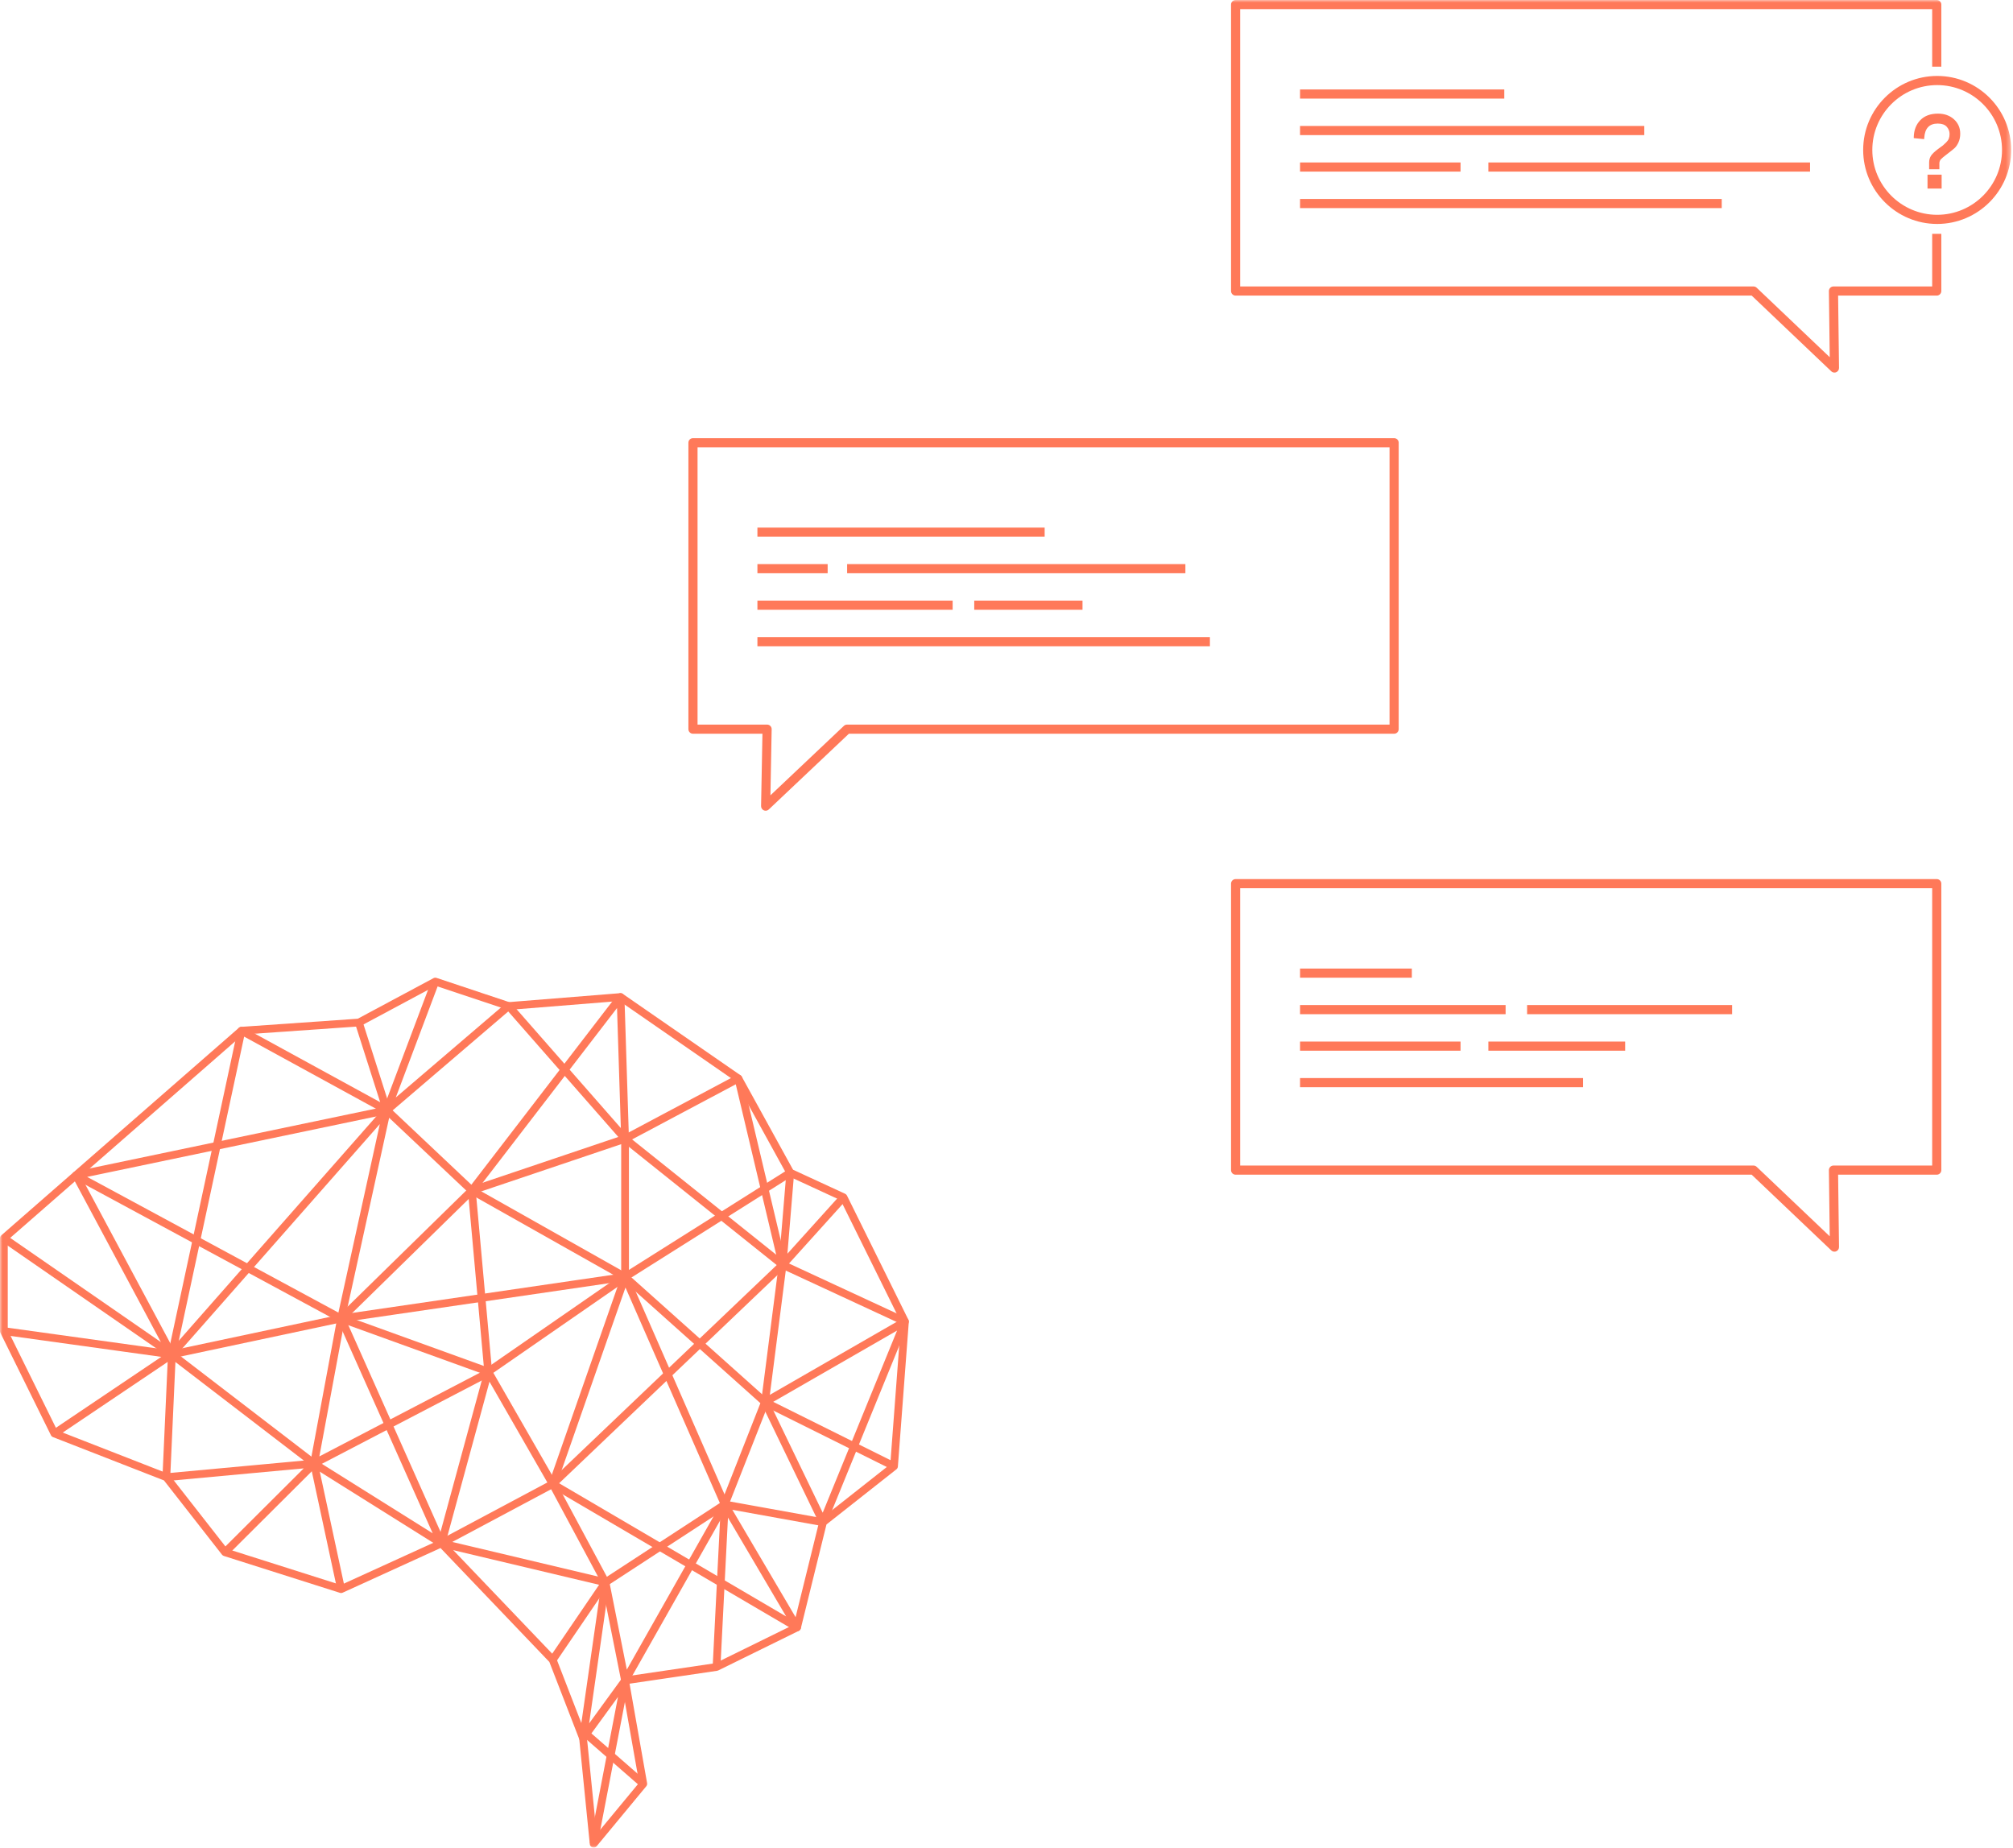 
<svg width="414px" height="380px" viewBox="0 0 414 380" version="1.1" xmlns="http://www.w3.org/2000/svg" xmlns:xlink="http://www.w3.org/1999/xlink">
    <!-- Generator: Sketch 51.2 (57519) - http://www.bohemiancoding.com/sketch -->
    <desc>Created with Sketch.</desc>
    <defs>
        <polygon id="path-1" points="0 379.979 413.622 379.979 413.622 0 0 0"></polygon>
    </defs>
    <g id="Website" stroke="none" stroke-width="1" fill="none" fill-rule="evenodd">
        <g id="Platform" transform="translate(-960, -162)">
            <g id="Visual-Platform" transform="translate(960, 162)">
                <path d="M285.778,146.11 L285.778,149.017 L174.21,149.017 C173.967,149.017 173.738,149.107 173.563,149.273 L158.448,163.564 L158.703,149.974 C158.709,149.724 158.611,149.478 158.434,149.297 C158.259,149.119 158.014,149.017 157.764,149.017 L143.46,149.017 L143.46,91.987 L285.778,91.987 L285.778,138.089 L285.778,146.11 Z M286.72,90.105 L142.521,90.105 C142.003,90.105 141.58,90.527 141.58,91.046 L141.58,149.956 C141.58,150.475 142.003,150.897 142.521,150.897 L156.807,150.897 L156.525,165.767 C156.517,166.147 156.736,166.492 157.083,166.646 C157.203,166.7 157.331,166.727 157.464,166.727 C157.704,166.727 157.934,166.635 158.111,166.469 L174.584,150.897 L286.72,150.897 C287.237,150.897 287.659,150.475 287.659,149.956 L287.659,146.11 L287.659,138.089 L287.659,91.046 C287.659,90.527 287.237,90.105 286.72,90.105 Z" id="Fill-1" fill="#FF7959"></path>
                <mask id="mask-2" fill="white">
                    <use xlink:href="#path-1"></use>
                </mask>
                <g id="Clip-4"></g>
                <polygon id="Fill-3" fill="#FF7959" mask="url(#mask-2)" points="155.773 110.383 214.847 110.383 214.847 108.503 155.773 108.503"></polygon>
                <polygon id="Fill-5" fill="#FF7959" mask="url(#mask-2)" points="155.773 117.89 170.218 117.89 170.218 116.01 155.773 116.01"></polygon>
                <polygon id="Fill-6" fill="#FF7959" mask="url(#mask-2)" points="174.222 117.889 243.79 117.889 243.79 116.009 174.222 116.009"></polygon>
                <polygon id="Fill-7" fill="#FF7959" mask="url(#mask-2)" points="155.773 125.397 195.925 125.397 195.925 123.516 155.773 123.516"></polygon>
                <polygon id="Fill-8" fill="#FF7959" mask="url(#mask-2)" points="200.366 125.397 222.631 125.397 222.631 123.516 200.366 123.516"></polygon>
                <polygon id="Fill-9" fill="#FF7959" mask="url(#mask-2)" points="155.773 132.904 248.833 132.904 248.833 131.023 155.773 131.023"></polygon>
                <path d="M397.378,48.085 L397.378,58.911 L377.078,58.911 C376.828,58.911 376.584,59.013 376.409,59.19 C376.231,59.372 376.135,59.612 376.137,59.865 L376.31,73.462 L361.279,59.169 C361.103,59.003 360.874,58.911 360.632,58.911 L255.06,58.911 L255.06,1.882 L397.378,1.882 L397.378,13.708 L399.259,13.708 L399.259,0.941 C399.259,0.423 398.837,0 398.319,0 L254.12,0 C253.602,0 253.18,0.423 253.18,0.941 L253.18,59.851 C253.18,60.37 253.602,60.791 254.12,60.791 L360.256,60.791 L376.631,76.364 C376.808,76.53 377.037,76.621 377.279,76.621 C377.408,76.621 377.535,76.595 377.654,76.543 C378.002,76.39 378.225,76.048 378.219,75.669 L378.031,60.791 L398.319,60.791 C398.837,60.791 399.259,60.37 399.259,59.851 L399.259,48.085 L397.378,48.085 Z" id="Fill-10" fill="#FF7959" mask="url(#mask-2)"></path>
                <polygon id="Fill-11" fill="#FF7959" mask="url(#mask-2)" points="267.371 20.279 309.375 20.279 309.375 18.397 267.371 18.397"></polygon>
                <polygon id="Fill-12" fill="#FF7959" mask="url(#mask-2)" points="267.371 27.785 338.17 27.785 338.17 25.904 267.371 25.904"></polygon>
                <polygon id="Fill-13" fill="#FF7959" mask="url(#mask-2)" points="267.372 35.291 300.379 35.291 300.379 33.411 267.372 33.411"></polygon>
                <polygon id="Fill-14" fill="#FF7959" mask="url(#mask-2)" points="306.103 35.292 372.26 35.292 372.26 33.412 306.103 33.412"></polygon>
                <polygon id="Fill-15" fill="#FF7959" mask="url(#mask-2)" points="267.371 42.798 354.094 42.798 354.094 40.918 267.371 40.918"></polygon>
                <path d="M397.378,182.672 L397.378,239.702 L377.078,239.702 C376.829,239.702 376.585,239.803 376.409,239.981 C376.231,240.163 376.135,240.403 376.137,240.655 L376.31,254.254 L361.279,239.96 C361.103,239.794 360.874,239.702 360.632,239.702 L255.06,239.702 L255.06,182.672 L397.378,182.672 Z M398.319,180.791 L254.12,180.791 C253.602,180.791 253.18,181.213 253.18,181.731 L253.18,240.643 C253.18,241.16 253.602,241.582 254.12,241.582 L360.256,241.582 L376.631,257.154 C376.807,257.322 377.037,257.413 377.279,257.413 C377.408,257.413 377.535,257.387 377.654,257.334 C378.002,257.181 378.225,256.838 378.219,256.459 L378.031,241.582 L398.319,241.582 C398.837,241.582 399.259,241.16 399.259,240.643 L399.259,181.731 C399.259,181.213 398.837,180.791 398.319,180.791 Z" id="Fill-16" fill="#FF7959" mask="url(#mask-2)"></path>
                <polygon id="Fill-17" fill="#FF7959" mask="url(#mask-2)" points="267.372 201.069 290.361 201.069 290.361 199.188 267.372 199.188"></polygon>
                <polygon id="Fill-18" fill="#FF7959" mask="url(#mask-2)" points="267.372 208.575 309.649 208.575 309.649 206.694 267.372 206.694"></polygon>
                <polygon id="Fill-19" fill="#FF7959" mask="url(#mask-2)" points="314.069 208.575 356.233 208.575 356.233 206.694 314.069 206.694"></polygon>
                <polygon id="Fill-20" fill="#FF7959" mask="url(#mask-2)" points="267.372 216.083 300.379 216.083 300.379 214.203 267.372 214.203"></polygon>
                <polygon id="Fill-21" fill="#FF7959" mask="url(#mask-2)" points="306.103 216.083 334.231 216.083 334.231 214.203 306.103 214.203"></polygon>
                <polygon id="Fill-22" fill="#FF7959" mask="url(#mask-2)" points="267.371 223.589 325.573 223.589 325.573 221.709 267.371 221.709"></polygon>
                <path d="M90.783,316.604 C90.996,316.604 91.206,316.689 91.36,316.85 L114.248,340.801 C114.321,340.878 114.378,340.967 114.415,341.065 L120.66,357.202 C120.686,357.269 120.704,357.34 120.711,357.411 L122.698,377.2 L131.447,366.624 L127.767,345.765 C127.692,345.338 127.971,344.931 128.397,344.844 L129.098,344.704 L147.125,342.047 L163.245,334.125 L168.492,312.866 C168.534,312.694 168.632,312.54 168.772,312.43 L183.097,301.136 L185.301,271.94 L172.888,246.837 L162.194,241.902 C162.039,241.83 161.911,241.711 161.829,241.562 L151.249,222.353 L127.406,205.864 L104.673,207.691 C104.563,207.699 104.459,207.686 104.356,207.652 L89.598,202.734 L74.178,210.994 C74.078,211.047 73.969,211.079 73.857,211.087 L49.976,212.753 L1.596,255.017 L1.596,273.562 L11.766,294.175 L34.501,303.048 C34.634,303.101 34.75,303.187 34.839,303.299 L46.761,318.548 L70.1,325.961 L90.451,316.676 C90.558,316.627 90.672,316.604 90.783,316.604 M122.095,379.979 C122.017,379.979 121.938,379.968 121.862,379.945 C121.554,379.85 121.332,379.58 121.301,379.26 L119.134,357.677 L112.984,341.79 L90.599,318.363 L70.482,327.54 C70.301,327.624 70.098,327.635 69.909,327.575 L46.043,319.994 C45.889,319.946 45.754,319.852 45.655,319.726 L33.717,304.455 L10.897,295.549 C10.711,295.477 10.56,295.337 10.471,295.159 L0.081,274.101 C0.028,273.991 0,273.87 0,273.748 L0,254.654 C0,254.425 0.099,254.206 0.273,254.053 L49.129,211.375 C49.259,211.26 49.424,211.192 49.598,211.18 L73.576,209.506 L89.148,201.165 C89.34,201.06 89.57,201.041 89.776,201.111 L104.706,206.087 L127.562,204.252 C127.742,204.236 127.928,204.285 128.08,204.391 L152.312,221.147 C152.414,221.218 152.497,221.31 152.556,221.418 L163.1,240.562 L173.813,245.507 C173.979,245.584 174.113,245.715 174.193,245.877 L186.828,271.429 C186.891,271.557 186.918,271.7 186.908,271.842 L184.662,301.605 C184.646,301.827 184.536,302.033 184.361,302.172 L169.975,313.515 L164.706,334.868 C164.65,335.096 164.495,335.289 164.283,335.392 L147.717,343.536 C147.644,343.572 147.563,343.596 147.481,343.609 L129.476,346.261 L133.083,366.71 C133.124,366.94 133.06,367.176 132.912,367.357 L122.709,379.689 C122.555,379.876 122.328,379.979 122.095,379.979" id="Fill-23" fill="#FF7959" mask="url(#mask-2)"></path>
                <path d="M35.349,279.341 C35.19,279.341 35.032,279.295 34.896,279.2 L0.345,255.311 L1.252,253.998 L33.087,276.009 L14.922,242.077 L16.33,241.324 L36.053,278.167 C36.226,278.491 36.155,278.894 35.881,279.139 C35.73,279.274 35.54,279.341 35.349,279.341" id="Fill-24" fill="#FF7959" mask="url(#mask-2)"></path>
                <path d="M36.129,278.711 L34.57,278.375 L48.874,211.808 C48.927,211.562 49.092,211.355 49.321,211.251 C49.55,211.145 49.815,211.155 50.037,211.276 L78.191,226.675 L73.041,210.534 L74.561,210.048 L80.317,228.089 C80.417,228.4 80.316,228.738 80.064,228.946 C79.814,229.155 79.458,229.186 79.174,229.032 L50.21,213.188 L36.129,278.711 Z" id="Fill-25" fill="#FF7959" mask="url(#mask-2)"></path>
                <polygon id="Fill-26" fill="#FF7959" mask="url(#mask-2)" points="11.633 295.469 10.741 294.144 34.902 277.881 35.794 279.206"></polygon>
                <polygon id="Fill-27" fill="#FF7959" mask="url(#mask-2)" points="35.008 303.827 33.414 303.755 34.552 278.507 36.146 278.58"></polygon>
                <polygon id="Fill-28" fill="#FF7959" mask="url(#mask-2)" points="69.371 326.983 63.815 301.151 65.374 300.815 70.931 326.647"></polygon>
                <path d="M46.847,319.8 L45.721,318.669 L62.463,301.982 L34.284,304.587 L34.137,302.997 L64.521,300.188 C64.872,300.162 65.175,300.341 65.317,300.645 C65.46,300.95 65.396,301.31 65.158,301.549 L46.847,319.8 Z" id="Fill-29" fill="#FF7959" mask="url(#mask-2)"></path>
                <path d="M35.516,279.324 L35.183,277.763 L69.984,270.371 L128.271,261.842 L162.102,240.503 C162.358,240.34 162.683,240.338 162.942,240.495 C163.2,240.651 163.347,240.941 163.322,241.243 L161.943,257.827 L172.886,245.697 L174.071,246.765 L161.545,260.651 C161.315,260.905 160.95,260.985 160.635,260.849 C160.321,260.713 160.129,260.392 160.157,260.051 L161.599,242.706 L128.979,263.282 C128.885,263.341 128.78,263.381 128.669,263.398 L70.267,271.94 L35.516,279.324 Z" id="Fill-30" fill="#FF7959" mask="url(#mask-2)"></path>
                <path d="M80.034,229.879 L70.93,271.322 L65.68,299.519 L98.659,282.328 L127.755,262.19 L127.755,234.194 L126.9,207.3 L97.668,245.313 C97.531,245.492 97.323,245.604 97.098,245.623 C96.869,245.644 96.651,245.561 96.488,245.407 L80.034,229.879 Z M64.595,301.782 C64.427,301.782 64.26,301.729 64.12,301.625 C63.874,301.443 63.754,301.138 63.81,300.837 L69.367,271.004 L78.115,231.176 L35.948,279.071 L34.75,278.016 L78.958,227.804 C79.199,227.53 79.596,227.456 79.918,227.619 C79.991,227.657 80.056,227.703 80.113,227.758 L96.941,243.641 L126.993,204.56 C127.198,204.293 127.552,204.184 127.871,204.288 C128.192,204.39 128.413,204.685 128.423,205.022 L129.35,234.169 L129.352,262.607 C129.352,262.869 129.223,263.115 129.007,263.264 L99.524,283.67 C99.497,283.689 99.469,283.706 99.44,283.721 L64.963,301.691 C64.847,301.752 64.72,301.782 64.595,301.782 Z" id="Fill-31" fill="#FF7959" mask="url(#mask-2)"></path>
                <path d="M91.553,317.611 L90.014,317.192 L99.597,282.019 L96.241,244.899 L97.83,244.755 L101.2,282.018 C101.208,282.112 101.2,282.208 101.175,282.3 L91.553,317.611 Z" id="Fill-32" fill="#FF7959" mask="url(#mask-2)"></path>
                <path d="M158.374,288.669 L169.204,311.095 L184.496,273.635 L158.374,288.669 Z M169.267,313.856 C168.96,313.856 168.681,313.68 168.548,313.404 L156.683,288.837 L128.086,263.261 L96.643,245.522 L97.428,244.132 L128.946,261.912 C128.996,261.941 129.043,261.975 129.084,262.013 L157.435,287.369 L185.714,271.091 C186.007,270.922 186.379,270.957 186.637,271.181 C186.894,271.406 186.98,271.769 186.85,272.084 L170.005,313.358 C169.886,313.649 169.607,313.844 169.292,313.855 C169.282,313.855 169.274,313.856 169.267,313.856 Z" id="Fill-33" fill="#FF7959" mask="url(#mask-2)"></path>
                <polygon id="Fill-34" fill="#FF7959" mask="url(#mask-2)" points="158.124 288.45 156.541 288.247 160.161 260.016 161.744 260.218"></polygon>
                <path d="M93.021,317.112 L124.374,324.555 L148.048,309.108 L128.636,264.787 L114.425,305.458 C114.359,305.647 114.224,305.804 114.047,305.898 L93.021,317.112 Z M124.523,326.209 C124.462,326.209 124.399,326.201 124.339,326.188 L90.6,318.178 C90.276,318.101 90.035,317.833 89.992,317.504 C89.95,317.174 90.115,316.853 90.408,316.698 L113.021,304.638 L127.8,262.345 C127.909,262.035 128.196,261.822 128.523,261.81 C128.866,261.821 129.153,261.987 129.284,262.287 L149.78,309.086 C149.938,309.444 149.812,309.862 149.487,310.075 L124.96,326.079 C124.829,326.164 124.676,326.209 124.523,326.209 Z" id="Fill-35" fill="#FF7959" mask="url(#mask-2)"></path>
                <path d="M163.931,335.475 C163.793,335.475 163.653,335.438 163.528,335.365 L113.268,305.883 C113.148,305.813 113.049,305.713 112.98,305.592 L99.713,282.488 L101.097,281.693 L114.258,304.614 L161.684,332.433 L148.363,309.812 L149.737,309.002 L164.619,334.272 C164.804,334.585 164.753,334.983 164.495,335.24 C164.342,335.394 164.137,335.475 163.931,335.475" id="Fill-36" fill="#FF7959" mask="url(#mask-2)"></path>
                <path d="M128.553,346.425 C128.512,346.425 128.469,346.421 128.427,346.414 C128.099,346.362 127.836,346.11 127.771,345.783 L123.764,325.684 L112.969,305.572 C112.799,305.255 112.861,304.864 113.121,304.617 L160.401,259.539 L161.503,260.694 L114.663,305.353 L125.226,325.033 C125.263,325.103 125.29,325.178 125.306,325.255 L128.916,343.366 L148.356,309.014 L149.745,309.8 L129.248,346.02 C129.105,346.272 128.837,346.425 128.553,346.425" id="Fill-37" fill="#FF7959" mask="url(#mask-2)"></path>
                <polygon id="Fill-38" fill="#FF7959" mask="url(#mask-2)" points="114.331 341.803 113.011 340.904 123.864 324.961 125.183 325.86"></polygon>
                <path d="M129.999,234.329 L159.641,258.045 L151.32,222.993 L129.999,234.329 Z M100.134,282.841 L69.88,271.901 C69.621,271.807 69.429,271.587 69.371,271.32 C69.313,271.052 69.397,270.772 69.593,270.579 L96.477,244.256 C96.563,244.173 96.667,244.109 96.781,244.072 L127.164,233.821 L104.528,208.014 L80.075,228.937 C79.797,229.174 79.395,229.192 79.099,228.985 C78.801,228.776 78.682,228.391 78.81,228.05 L88.778,201.586 L90.271,202.148 L81.398,225.706 L104.091,206.289 C104.418,206.004 104.919,206.042 105.208,206.369 L128.737,233.194 L151.484,221.099 C151.701,220.983 151.959,220.975 152.187,221.076 C152.411,221.178 152.577,221.378 152.634,221.618 L161.728,259.932 C161.808,260.264 161.667,260.608 161.379,260.792 C161.093,260.972 160.722,260.953 160.453,260.74 L128.395,235.09 L97.463,245.525 L71.617,270.832 L100.676,281.34 L100.134,282.841 Z" id="Fill-39" fill="#FF7959" mask="url(#mask-2)"></path>
                <polygon id="Fill-40" fill="#FF7959" mask="url(#mask-2)" points="148.162 342.859 146.569 342.779 148.253 309.367 149.847 309.447"></polygon>
                <path d="M169.124,313.842 L148.908,310.192 C148.673,310.15 148.469,310.004 148.353,309.796 C148.237,309.587 148.219,309.336 148.307,309.115 L156.589,288.057 C156.672,287.848 156.838,287.684 157.046,287.604 C157.256,287.524 157.487,287.535 157.688,287.634 L184.222,300.83 L183.512,302.259 L157.758,289.45 L150.148,308.795 L169.408,312.272 L169.124,313.842 Z" id="Fill-41" fill="#FF7959" mask="url(#mask-2)"></path>
                <polygon id="Fill-42" fill="#FF7959" mask="url(#mask-2)" points="185.777 272.506 160.616 260.841 161.288 259.393 186.449 271.059"></polygon>
                <path d="M90.783,318.2 C90.637,318.2 90.49,318.159 90.36,318.077 L64.17,301.66 L35.03,279.305 L0.688,274.538 L0.908,272.958 L35.458,277.753 C35.596,277.772 35.724,277.827 35.835,277.91 L65.08,300.351 L88.988,315.334 L69.533,271.723 L15.247,242.403 C14.953,242.243 14.789,241.917 14.837,241.585 C14.885,241.254 15.135,240.988 15.463,240.919 L79.393,227.55 L79.721,229.112 L17.925,242.035 L70.53,270.448 C70.685,270.532 70.808,270.665 70.88,270.826 L91.513,317.077 C91.655,317.398 91.572,317.774 91.306,318.004 C91.157,318.133 90.972,318.2 90.783,318.2" id="Fill-43" fill="#FF7959" mask="url(#mask-2)"></path>
                <path d="M122.878,379.331 L121.311,379.03 L127.094,348.987 L120.562,357.958 C120.345,358.256 119.955,358.367 119.616,358.23 C119.277,358.091 119.076,357.739 119.128,357.376 L123.734,325.297 L125.313,325.524 L121.164,354.422 L127.909,345.157 C128.129,344.854 128.531,344.747 128.872,344.896 C129.214,345.044 129.408,345.41 129.337,345.778 L122.878,379.331 Z" id="Fill-44" fill="#FF7959" mask="url(#mask-2)"></path>
                <polygon id="Fill-45" fill="#FF7959" mask="url(#mask-2)" points="131.773 367.45 119.576 356.814 120.626 355.611 132.822 366.247"></polygon>
                <path d="M398.403,44.176 C391.049,44.176 385.066,38.193 385.066,30.839 C385.066,23.483 391.049,17.5 398.403,17.5 C405.757,17.5 411.741,23.483 411.741,30.839 C411.741,38.193 405.757,44.176 398.403,44.176 M383.185,30.839 C383.185,39.23 390.011,46.057 398.403,46.057 C406.794,46.057 413.622,39.23 413.622,30.839 C413.622,22.446 406.794,15.619 398.403,15.619 C390.011,15.619 383.185,22.446 383.185,30.839" id="Fill-46" fill="#FF7959" mask="url(#mask-2)"></path>
                <path d="M398.569,23.368 C397.02,23.368 395.798,23.821 394.934,24.714 C394.073,25.601 393.623,26.773 393.594,28.194 L393.59,28.404 L395.727,28.614 L395.742,28.379 C395.873,26.383 396.784,25.414 398.527,25.414 C399.361,25.414 399.979,25.631 400.367,26.058 C400.757,26.496 400.956,26.998 400.956,27.549 C400.956,27.898 400.907,28.209 400.811,28.477 C400.721,28.735 400.534,29.007 400.261,29.281 C399.961,29.58 399.733,29.791 399.567,29.923 C399.391,30.064 399.05,30.314 398.579,30.651 C397.894,31.165 397.414,31.621 397.158,32.004 C396.888,32.403 396.752,32.881 396.752,33.426 L396.752,34.804 L398.859,34.804 L398.859,33.593 C398.859,33.46 398.877,33.336 398.914,33.22 C398.95,33.097 398.987,33 399.028,32.933 C399.049,32.897 399.11,32.812 399.293,32.639 C399.438,32.499 399.551,32.394 399.635,32.327 C399.718,32.257 399.893,32.119 400.161,31.913 C400.436,31.703 400.641,31.541 400.777,31.433 C401.338,31.009 401.76,30.666 402.031,30.413 C402.306,30.152 402.554,29.777 402.792,29.266 C403.027,28.757 403.148,28.158 403.148,27.487 C403.148,26.295 402.71,25.299 401.849,24.525 C400.994,23.758 399.89,23.368 398.569,23.368" id="Fill-47" fill="#FF7959" mask="url(#mask-2)"></path>
                <polygon id="Fill-48" fill="#FF7959" mask="url(#mask-2)" points="396.419 38.778 399.321 38.778 399.321 35.919 396.419 35.919"></polygon>
            </g>
        </g>
    </g>
</svg>